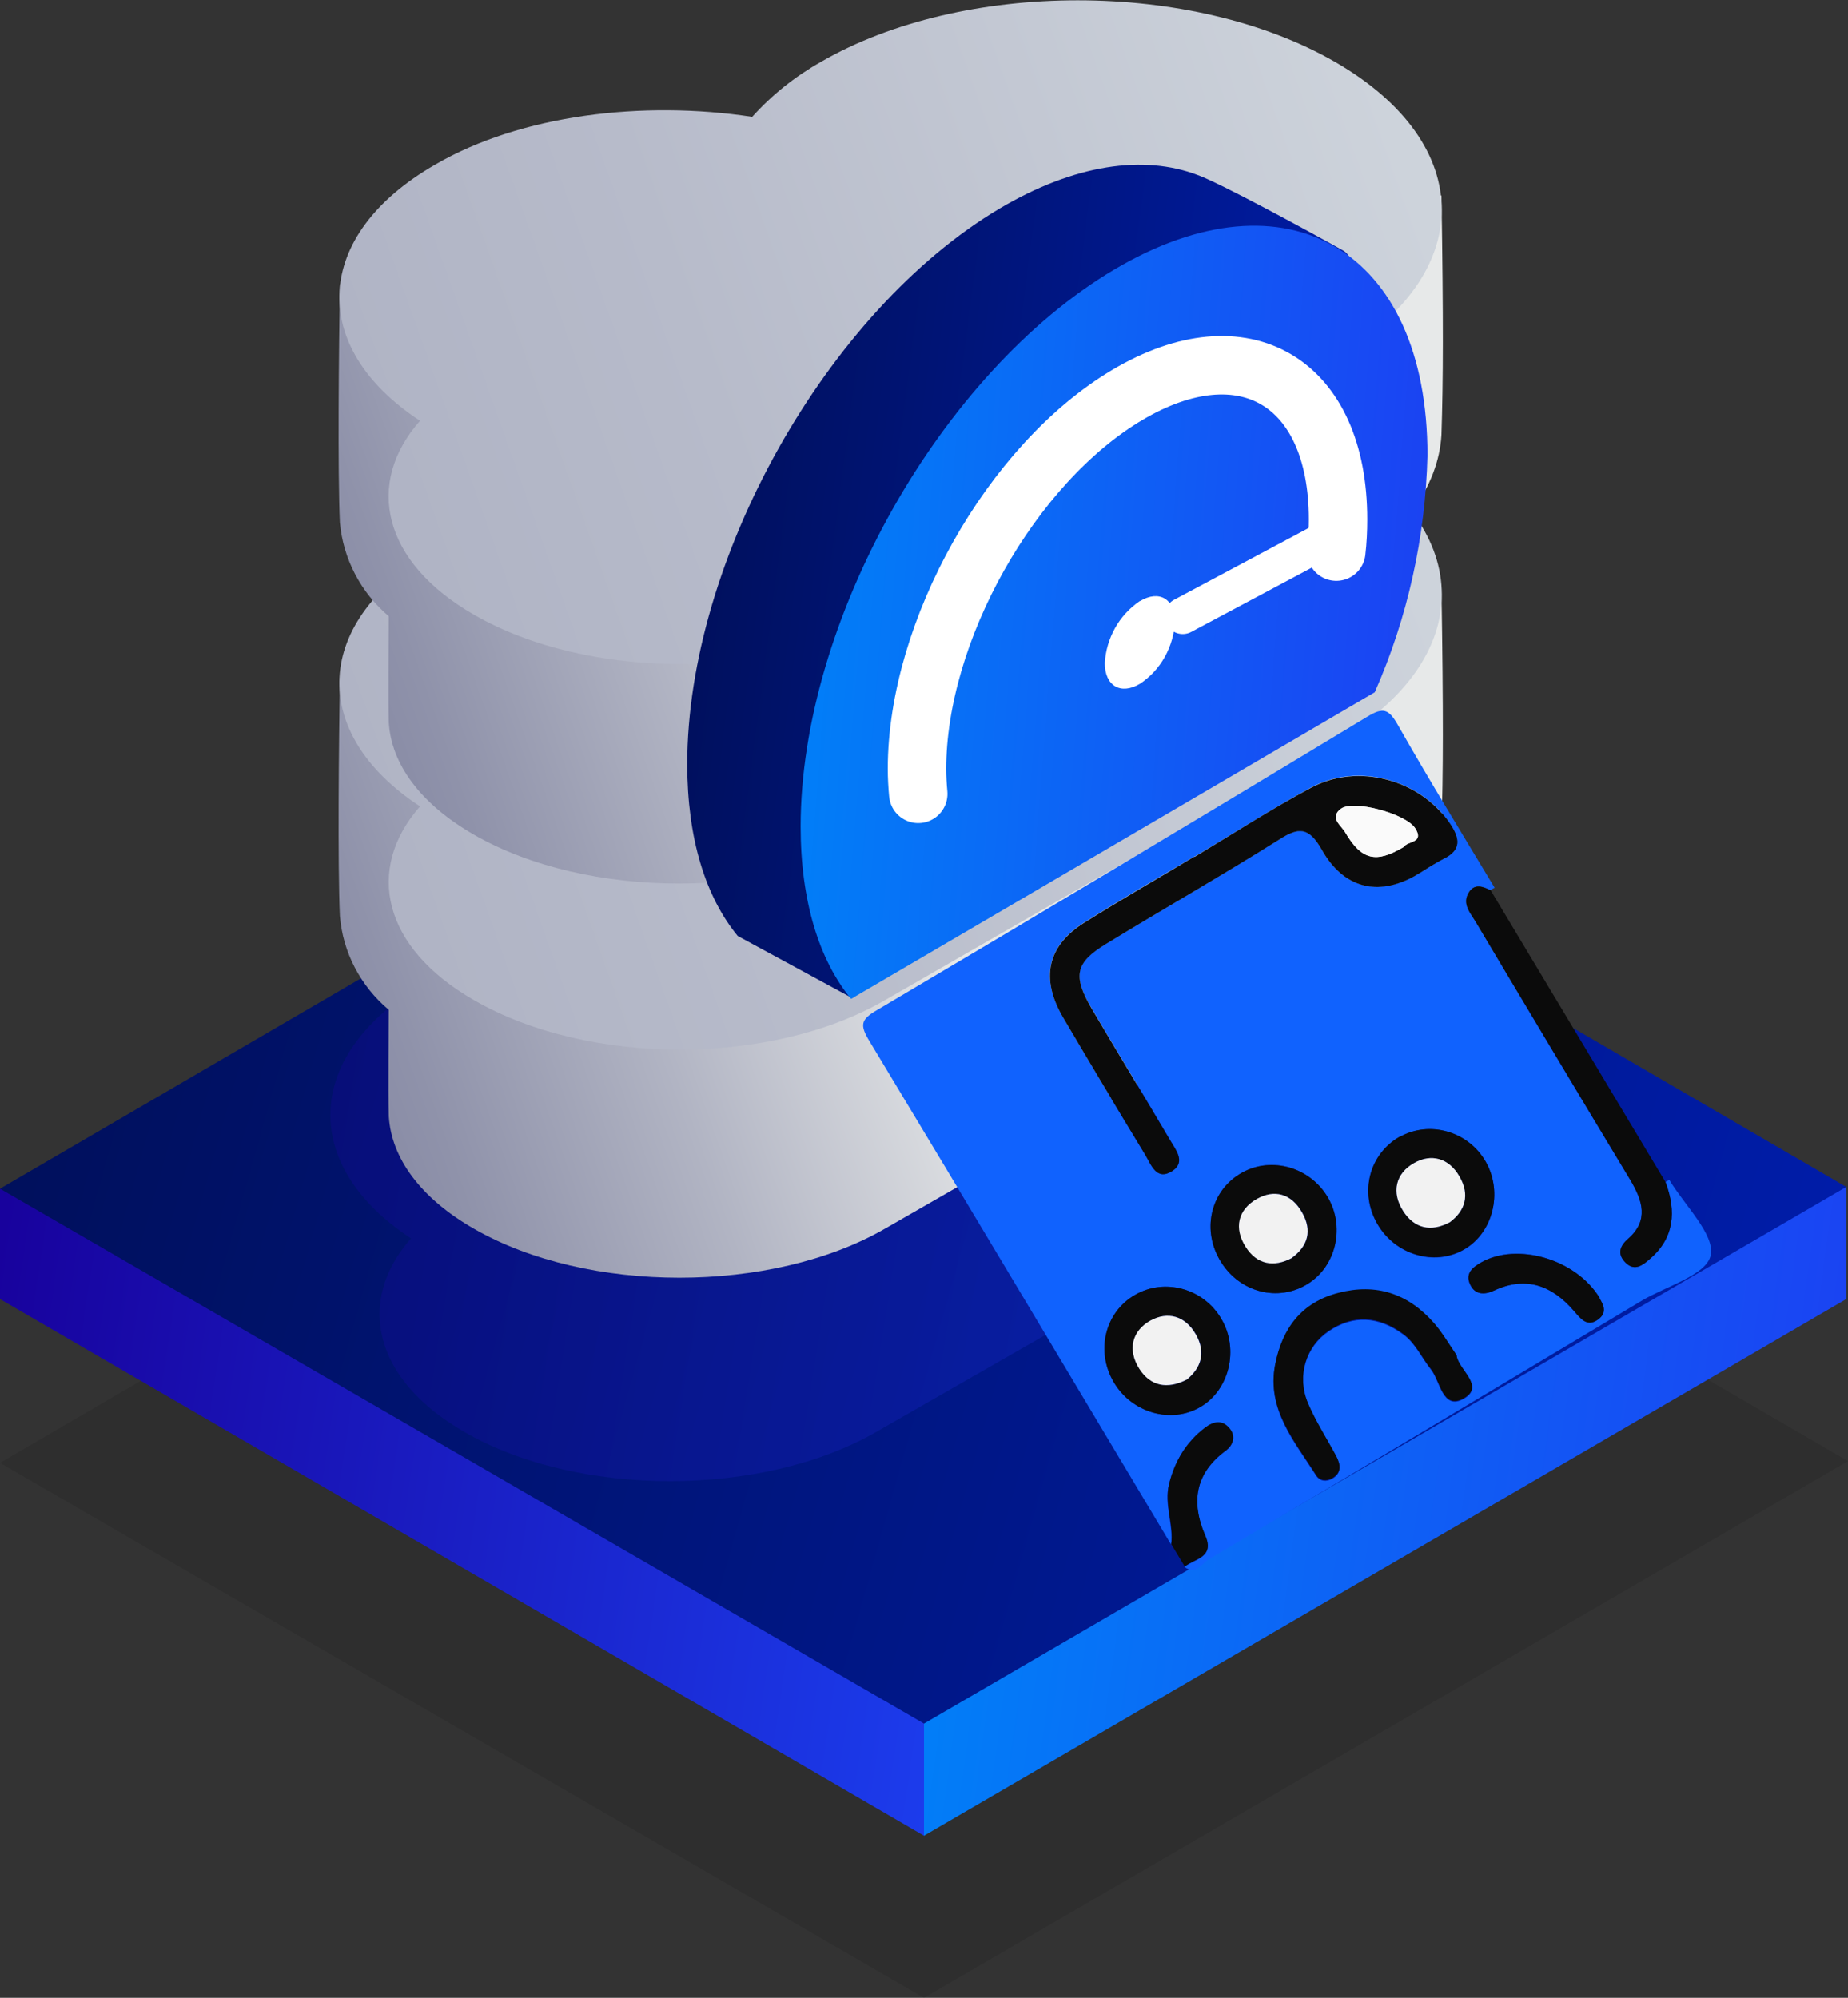 <?xml version="1.0" encoding="UTF-8"?><svg id="Layer_1" xmlns="http://www.w3.org/2000/svg" xmlns:xlink="http://www.w3.org/1999/xlink" viewBox="0 0 74 80"><rect x="0" y="0" width="74" height="80" fill="#333333" stroke="none"/><defs><style>.cls-1{fill:url(#linear-gradient);opacity:.1;}.cls-1,.cls-2{isolation:isolate;}.cls-3{stroke-width:2.34px;}.cls-3,.cls-4{stroke:#fff;stroke-linecap:round;stroke-linejoin:round;}.cls-3,.cls-4,.cls-5{fill:none;}.cls-4{stroke-width:1.46px;}.cls-6{fill:url(#linear-gradient-10);}.cls-6,.cls-7,.cls-2,.cls-8,.cls-9,.cls-10,.cls-11,.cls-12{fill-rule:evenodd;}.cls-13{fill:url(#linear-gradient-2);}.cls-7{fill:#fff;}.cls-14{fill:url(#linear-gradient-4);}.cls-15{fill:url(#linear-gradient-3);}.cls-16{fill:#f2f2f2;}.cls-17{fill:#1062fe;}.cls-2{fill:url(#linear-gradient-5);opacity:.3;}.cls-8{fill:url(#linear-gradient-9);}.cls-9{fill:url(#linear-gradient-6);}.cls-18{fill:#0b0b0b;}.cls-10{fill:url(#linear-gradient-7);}.cls-11{fill:url(#linear-gradient-8);}.cls-19{fill:#fafafa;}.cls-12{fill:url(#linear-gradient-11);}</style><linearGradient id="linear-gradient" x1="59.75" y1="4.93" x2="15.21" y2="37.32" gradientTransform="translate(0 80.02) scale(1 -1)" gradientUnits="userSpaceOnUse"><stop offset="0" stop-color="#000"/><stop offset="1" stop-color="#000"/></linearGradient><linearGradient id="linear-gradient-2" x1="-1.21" y1="22.42" x2="41.32" y2="16.05" gradientTransform="translate(0 80.02) scale(1 -1)" gradientUnits="userSpaceOnUse"><stop offset="0" stop-color="#18029d"/><stop offset="1" stop-color="#1c40f2"/></linearGradient><linearGradient id="linear-gradient-3" x1="35.86" y1="22.16" x2="74.63" y2="16.9" gradientTransform="translate(0 80.02) scale(1 -1)" gradientUnits="userSpaceOnUse"><stop offset="0" stop-color="#0082f8"/><stop offset="1" stop-color="#1c40f2"/></linearGradient><linearGradient id="linear-gradient-4" x1="74.45" y1="21.93" x2="-1.77" y2="43.41" gradientTransform="translate(0 80.02) scale(1 -1)" gradientUnits="userSpaceOnUse"><stop offset="0" stop-color="#001dac"/><stop offset="1" stop-color="#000f57"/></linearGradient><linearGradient id="linear-gradient-5" x1="12" y1="37.64" x2="58" y2="30.35" xlink:href="#linear-gradient-2"/><linearGradient id="linear-gradient-6" x1="55.72" y1="52.88" x2="10.75" y2="36.87" gradientTransform="translate(0 80.02) scale(1 -1)" gradientUnits="userSpaceOnUse"><stop offset=".42" stop-color="#e7e9e9"/><stop offset=".68" stop-color="#b1b4c3"/><stop offset=".88" stop-color="#8f92aa"/><stop offset=".99" stop-color="#8285a1"/></linearGradient><linearGradient id="linear-gradient-7" x1="55.84" y1="59.45" x2="8.97" y2="42.77" gradientTransform="translate(0 80.02) scale(1 -1)" gradientUnits="userSpaceOnUse"><stop offset="0" stop-color="#cdd3db"/><stop offset=".59" stop-color="#b7bbca"/><stop offset="1" stop-color="#acb0c2"/></linearGradient><linearGradient id="linear-gradient-8" x1="55.72" y1="68.64" x2="10.76" y2="52.64" xlink:href="#linear-gradient-6"/><linearGradient id="linear-gradient-9" x1="55.84" y1="74.89" x2="8.97" y2="58.21" xlink:href="#linear-gradient-7"/><linearGradient id="linear-gradient-10" x1="55.12" y1="54.77" x2="26.01" y2="58.57" xlink:href="#linear-gradient-4"/><linearGradient id="linear-gradient-11" x1="31.1" y1="56.37" x2="57.77" y2="54.3" xlink:href="#linear-gradient-3"/></defs><rect class="cls-5" width="74" height="80"/><path class="cls-1" d="M0,58.58l37,21.42,37-21.49-37-21.49L0,58.58Z"/><path class="cls-13" d="M40.7,65.27L0,47.6v4.42l37,21.49,3.7-8.23Z"/><path class="cls-15" d="M73.93,52.02v-4.49l-36.93,14.33v11.65l36.93-21.49Z"/><path class="cls-14" d="M0,47.6l37,21.42,36.93-21.49-36.93-21.49L0,47.6Z"/><path class="cls-2" d="M53.08,47.03l-.26.15-17.75,10.17c-4.55,2.61-11.92,2.62-16.46,0-3.66-2.1-4.37-5.24-2.15-7.76-4.5-2.95-4.3-7.44.61-10.26,3.44-2.01,8.31-2.62,12.69-1.95.78-.88,1.71-1.63,2.74-2.2,5.68-3.27,14.89-3.27,20.59,0,5.69,3.27,5.68,8.55,0,11.83Z"/><path class="cls-9" d="M53.5,38.83l-.27.15-17.79,10.22c-4.55,2.62-11.92,2.62-16.47,0-2.16-1.24-3.3-2.85-3.4-4.49-.03-1.14,0-3.43,0-4.27-.56-.47-1.02-1.04-1.36-1.69-.34-.65-.54-1.35-.6-2.08-.09-2.01-.04-6.97,0-9.52,3.44-2.01,12.11,1.38,16.52,2.06.79-.88,1.72-1.62,2.75-2.2,5.68-3.27,19.16-6.69,24.84-3.42.08,5.07.07,7.36,0,9.57-.12,2.09-1.54,4.12-4.22,5.66Z"/><path class="cls-10" d="M53.45,29.7l-.26.15-17.75,10.2c-4.55,2.64-11.89,2.64-16.46,0-3.66-2.1-4.37-5.24-2.16-7.76-4.5-2.95-4.3-7.44.61-10.26,3.43-1.95,8.33-2.62,12.7-1.95.79-.87,1.72-1.61,2.75-2.17,5.68-3.27,14.89-3.27,20.59,0,5.69,3.27,5.68,8.52,0,11.79Z"/><path class="cls-11" d="M53.5,23.07l-.27.15-17.79,10.2c-4.55,2.61-11.92,2.62-16.47,0-2.17-1.25-3.3-2.85-3.4-4.48-.03-1.14,0-3.43,0-4.26-1.12-.95-1.83-2.3-1.96-3.76-.09-2.01-.04-6.97,0-9.53,3.44-2.01,12.11,1.39,16.52,2.07.78-.88,1.72-1.63,2.75-2.2,5.68-3.27,19.16-6.69,24.84-3.42.08,5.07.07,7.36,0,9.57-.12,2.06-1.54,4.1-4.22,5.66Z"/><path class="cls-8" d="M53.5,14.29l-.27.15-17.79,10.17c-4.55,2.64-11.9,2.64-16.47,0-3.65-2.1-4.37-5.25-2.15-7.76-4.5-2.95-4.3-7.44.61-10.26,3.42-1.99,8.31-2.58,12.69-1.91.79-.88,1.72-1.62,2.75-2.2,5.68-3.29,14.88-3.29,20.59,0,5.7,3.29,5.68,8.53.03,11.8Z"/><path class="cls-6" d="M50.41,25.21c1.33-2.98,2.05-6.19,2.14-9.45,0-1.87,2.47-5.04,1.21-5.74-1.5-.84-4.89-2.68-5.8-3.01-2.16-.82-4.92-.44-7.93,1.34-6.91,4.1-12.51,14.06-12.51,22.25,0,2.99.74,5.32,2.02,6.88l4.59,2.49,16.28-14.76Z"/><path class="cls-12" d="M55.05,27.72c1.32-2.99,2.03-6.22,2.11-9.49,0-8.21-5.62-11.54-12.55-7.43-6.93,4.11-12.55,14.06-12.55,22.3,0,2.99.75,5.36,2.02,6.9l20.97-12.28Z"/><path class="cls-3" d="M53.51,22.09c.05-.43.07-.86.07-1.29,0-5.52-3.77-7.75-8.43-4.99-4.66,2.76-8.43,9.47-8.43,14.98,0,.33.02.67.05,1"/><path class="cls-4" d="M53.19,21.55l-5.83,3.11"/><path class="cls-7" d="M45.65,24.07c.77-.46,1.4-.09,1.4.84-.03.49-.17.97-.41,1.4-.24.43-.58.8-.99,1.07-.77.46-1.41.09-1.41-.83.03-.49.17-.97.41-1.4.24-.43.58-.8.99-1.08Z"/><path class="cls-17" d="M46.9,61.86c-4.02-6.72-8.03-13.45-12.08-20.16-.4-.66-.35-.87.28-1.24,6.57-3.89,13.12-7.81,19.65-11.76.63-.38.85-.33,1.23.34,1.25,2.2,2.57,4.35,3.87,6.51-.06.03-.12.06-.17.1-.32-.17-.65-.27-.87.1-.27.45.07.81.28,1.16,2.05,3.45,4.11,6.89,6.18,10.32.51.85.76,1.64-.07,2.37-.33.29-.46.61-.11.96.37.37.7.09.98-.15.97-.83,1.06-1.89.62-3.08l.08-.04.07-.05c.61,1.02,1.84,2.2,1.66,3.03-.17.79-1.77,1.23-2.75,1.81-5.78,3.46-11.57,6.93-17.36,10.37-.27.16-.5.64-.96.3.4-.33,1.21-.37.83-1.23-.6-1.4-.38-2.54.82-3.42.28-.2.42-.55.15-.88-.31-.38-.67-.27-.99-.03-.74.56-1.2,1.31-1.43,2.24-.21.83.19,1.63.08,2.45ZM47.84,34.31v-.02c-1.49.88-2.98,1.74-4.44,2.66-1.46.92-1.74,2.22-.84,3.77,1.08,1.85,2.18,3.67,3.29,5.5.25.41.45,1.08,1.1.66.54-.35.14-.83-.09-1.22-1.04-1.77-2.11-3.52-3.15-5.29-.77-1.3-.66-1.83.58-2.58,2.31-1.4,4.66-2.75,6.95-4.19.78-.49,1.18-.5,1.69.42.86,1.55,2.24,1.87,3.72,1.05.39-.22.76-.48,1.16-.69.7-.36.66-.8.24-1.42-1.2-1.75-3.68-2.44-5.56-1.42-1.58.86-3.1,1.84-4.65,2.76ZM58.33,54.3c-.31-.45-.56-.9-.9-1.28-1.05-1.2-2.33-1.61-3.83-1.22-1.47.38-2.25,1.42-2.54,2.88-.34,1.77.77,3.05,1.64,4.41.15.24.42.26.66.12.37-.22.32-.54.15-.87-.38-.72-.83-1.4-1.14-2.14-.45-1.08-.08-2.26.83-2.88.99-.67,2-.61,3,.13.49.36.73.94,1.1,1.4.37.47.46,1.64,1.31,1.17.86-.49-.19-1.12-.28-1.69ZM48.91,52.82c-.71-1.22-2.28-1.66-3.47-.96-1.2.7-1.57,2.25-.84,3.49.73,1.23,2.3,1.68,3.47.99,1.16-.68,1.55-2.31.84-3.52ZM56.04,45.53c-1.22.69-1.61,2.22-.89,3.48.71,1.24,2.28,1.71,3.46,1.04,1.17-.66,1.58-2.28.89-3.51-.69-1.23-2.26-1.69-3.46-1ZM49.63,47.02c-1.18.73-1.51,2.28-.74,3.51.76,1.23,2.3,1.62,3.48.88,1.15-.72,1.5-2.34.76-3.53-.76-1.2-2.32-1.59-3.5-.86ZM64.05,51.98c-.96-1.58-3.31-2.24-4.74-1.43-.35.2-.65.45-.45.88.2.44.6.42.96.25,1.27-.59,2.32-.22,3.22.84.27.31.52.61.93.33.43-.3.19-.65.07-.87Z"/><path class="cls-18" d="M46.9,61.86c.12-.81-.29-1.62-.08-2.45.23-.92.69-1.67,1.43-2.24.32-.24.68-.35.99.03.27.33.12.67-.15.88-1.2.89-1.43,2.03-.82,3.42.37.87-.44.91-.83,1.23l-.53-.88Z"/><path class="cls-18" d="M47.84,34.31c1.55-.93,3.06-1.91,4.65-2.76,1.89-1.02,4.37-.33,5.56,1.42.42.62.47,1.07-.24,1.42-.4.2-.77.47-1.16.69-1.47.82-2.85.5-3.72-1.05-.52-.92-.92-.91-1.69-.42-2.29,1.44-4.64,2.78-6.95,4.19-1.23.75-1.34,1.27-.58,2.58,1.04,1.77,2.11,3.52,3.15,5.29.23.39.62.86.09,1.22-.65.42-.85-.25-1.1-.66-1.11-1.83-2.21-3.66-3.29-5.5-.9-1.55-.62-2.85.84-3.77,1.46-.92,2.95-1.77,4.43-2.66v.02ZM56.22,33.91c.13-.24.83-.14.45-.74-.37-.59-2.49-1.16-2.98-.78-.47.36.02.67.17.93.66,1.13,1.24,1.26,2.36.59Z"/><path class="cls-18" d="M58.33,54.3c.1.57,1.14,1.21.28,1.69-.85.48-.93-.7-1.31-1.17-.37-.46-.61-1.03-1.1-1.4-.99-.74-2.01-.8-3-.13-.91.62-1.28,1.8-.83,2.88.31.74.76,1.43,1.14,2.14.17.33.22.65-.15.87-.24.14-.51.12-.66-.12-.86-1.36-1.98-2.64-1.64-4.41.28-1.46,1.06-2.5,2.54-2.88,1.5-.39,2.78.02,3.83,1.22.33.38.59.83.9,1.28Z"/><path class="cls-18" d="M59.69,35.65c2.33,3.89,4.67,7.79,7,11.68.45,1.19.35,2.25-.62,3.08-.27.24-.61.52-.98.15-.35-.35-.22-.68.11-.96.83-.73.58-1.52.07-2.37-2.07-3.43-4.13-6.88-6.18-10.32-.21-.35-.55-.71-.28-1.16.22-.37.55-.26.87-.1Z"/><path class="cls-18" d="M48.91,52.82c.71,1.21.32,2.84-.84,3.52-1.17.69-2.75.24-3.47-.99-.73-1.24-.36-2.79.84-3.49,1.19-.7,2.76-.27,3.47.96ZM47.55,55.23c.53-.44.77-1.05.34-1.8-.43-.75-1.13-.93-1.81-.55-.74.41-.94,1.17-.45,1.93.44.69,1.11.86,1.93.42Z"/><path class="cls-18" d="M56.04,45.53c1.2-.68,2.77-.23,3.46,1,.69,1.23.28,2.85-.89,3.51-1.19.67-2.75.2-3.46-1.04-.72-1.25-.32-2.78.89-3.48ZM58.06,48.94c.62-.46.81-1.09.38-1.83-.43-.75-1.14-.92-1.81-.54-.74.41-.93,1.17-.44,1.93.44.69,1.11.85,1.87.44Z"/><path class="cls-18" d="M49.63,47.02c1.17-.73,2.74-.34,3.5.86.75,1.19.4,2.81-.76,3.53-1.18.74-2.72.35-3.48-.88-.77-1.23-.44-2.78.74-3.51ZM51.74,50.37c.63-.46.83-1.09.4-1.83-.43-.75-1.11-.92-1.8-.53-.76.42-.93,1.16-.45,1.92.44.7,1.11.84,1.86.44Z"/><path class="cls-18" d="M64.05,51.98c.12.22.36.57-.07.87-.41.29-.66-.01-.93-.33-.9-1.06-1.96-1.43-3.22-.84-.37.17-.76.19-.96-.25-.2-.44.09-.68.45-.88,1.42-.8,3.78-.15,4.74,1.43Z"/><path class="cls-19" d="M56.22,33.91c-1.12.67-1.7.54-2.36-.59-.15-.26-.64-.57-.17-.93.49-.38,2.6.19,2.98.78.38.6-.32.5-.45.74Z"/><path class="cls-16" d="M47.55,55.23c-.82.43-1.49.27-1.93-.42-.48-.76-.29-1.52.45-1.93.68-.37,1.38-.2,1.81.55.43.75.19,1.36-.34,1.8Z"/><path class="cls-16" d="M58.06,48.94c-.76.41-1.43.25-1.87-.44-.49-.76-.3-1.52.44-1.93.67-.38,1.38-.21,1.81.54.43.74.23,1.37-.38,1.83Z"/><path class="cls-16" d="M51.74,50.37c-.74.4-1.42.26-1.86-.44-.48-.75-.31-1.49.45-1.92.69-.39,1.37-.22,1.8.53.43.74.24,1.36-.4,1.83Z"/></svg>